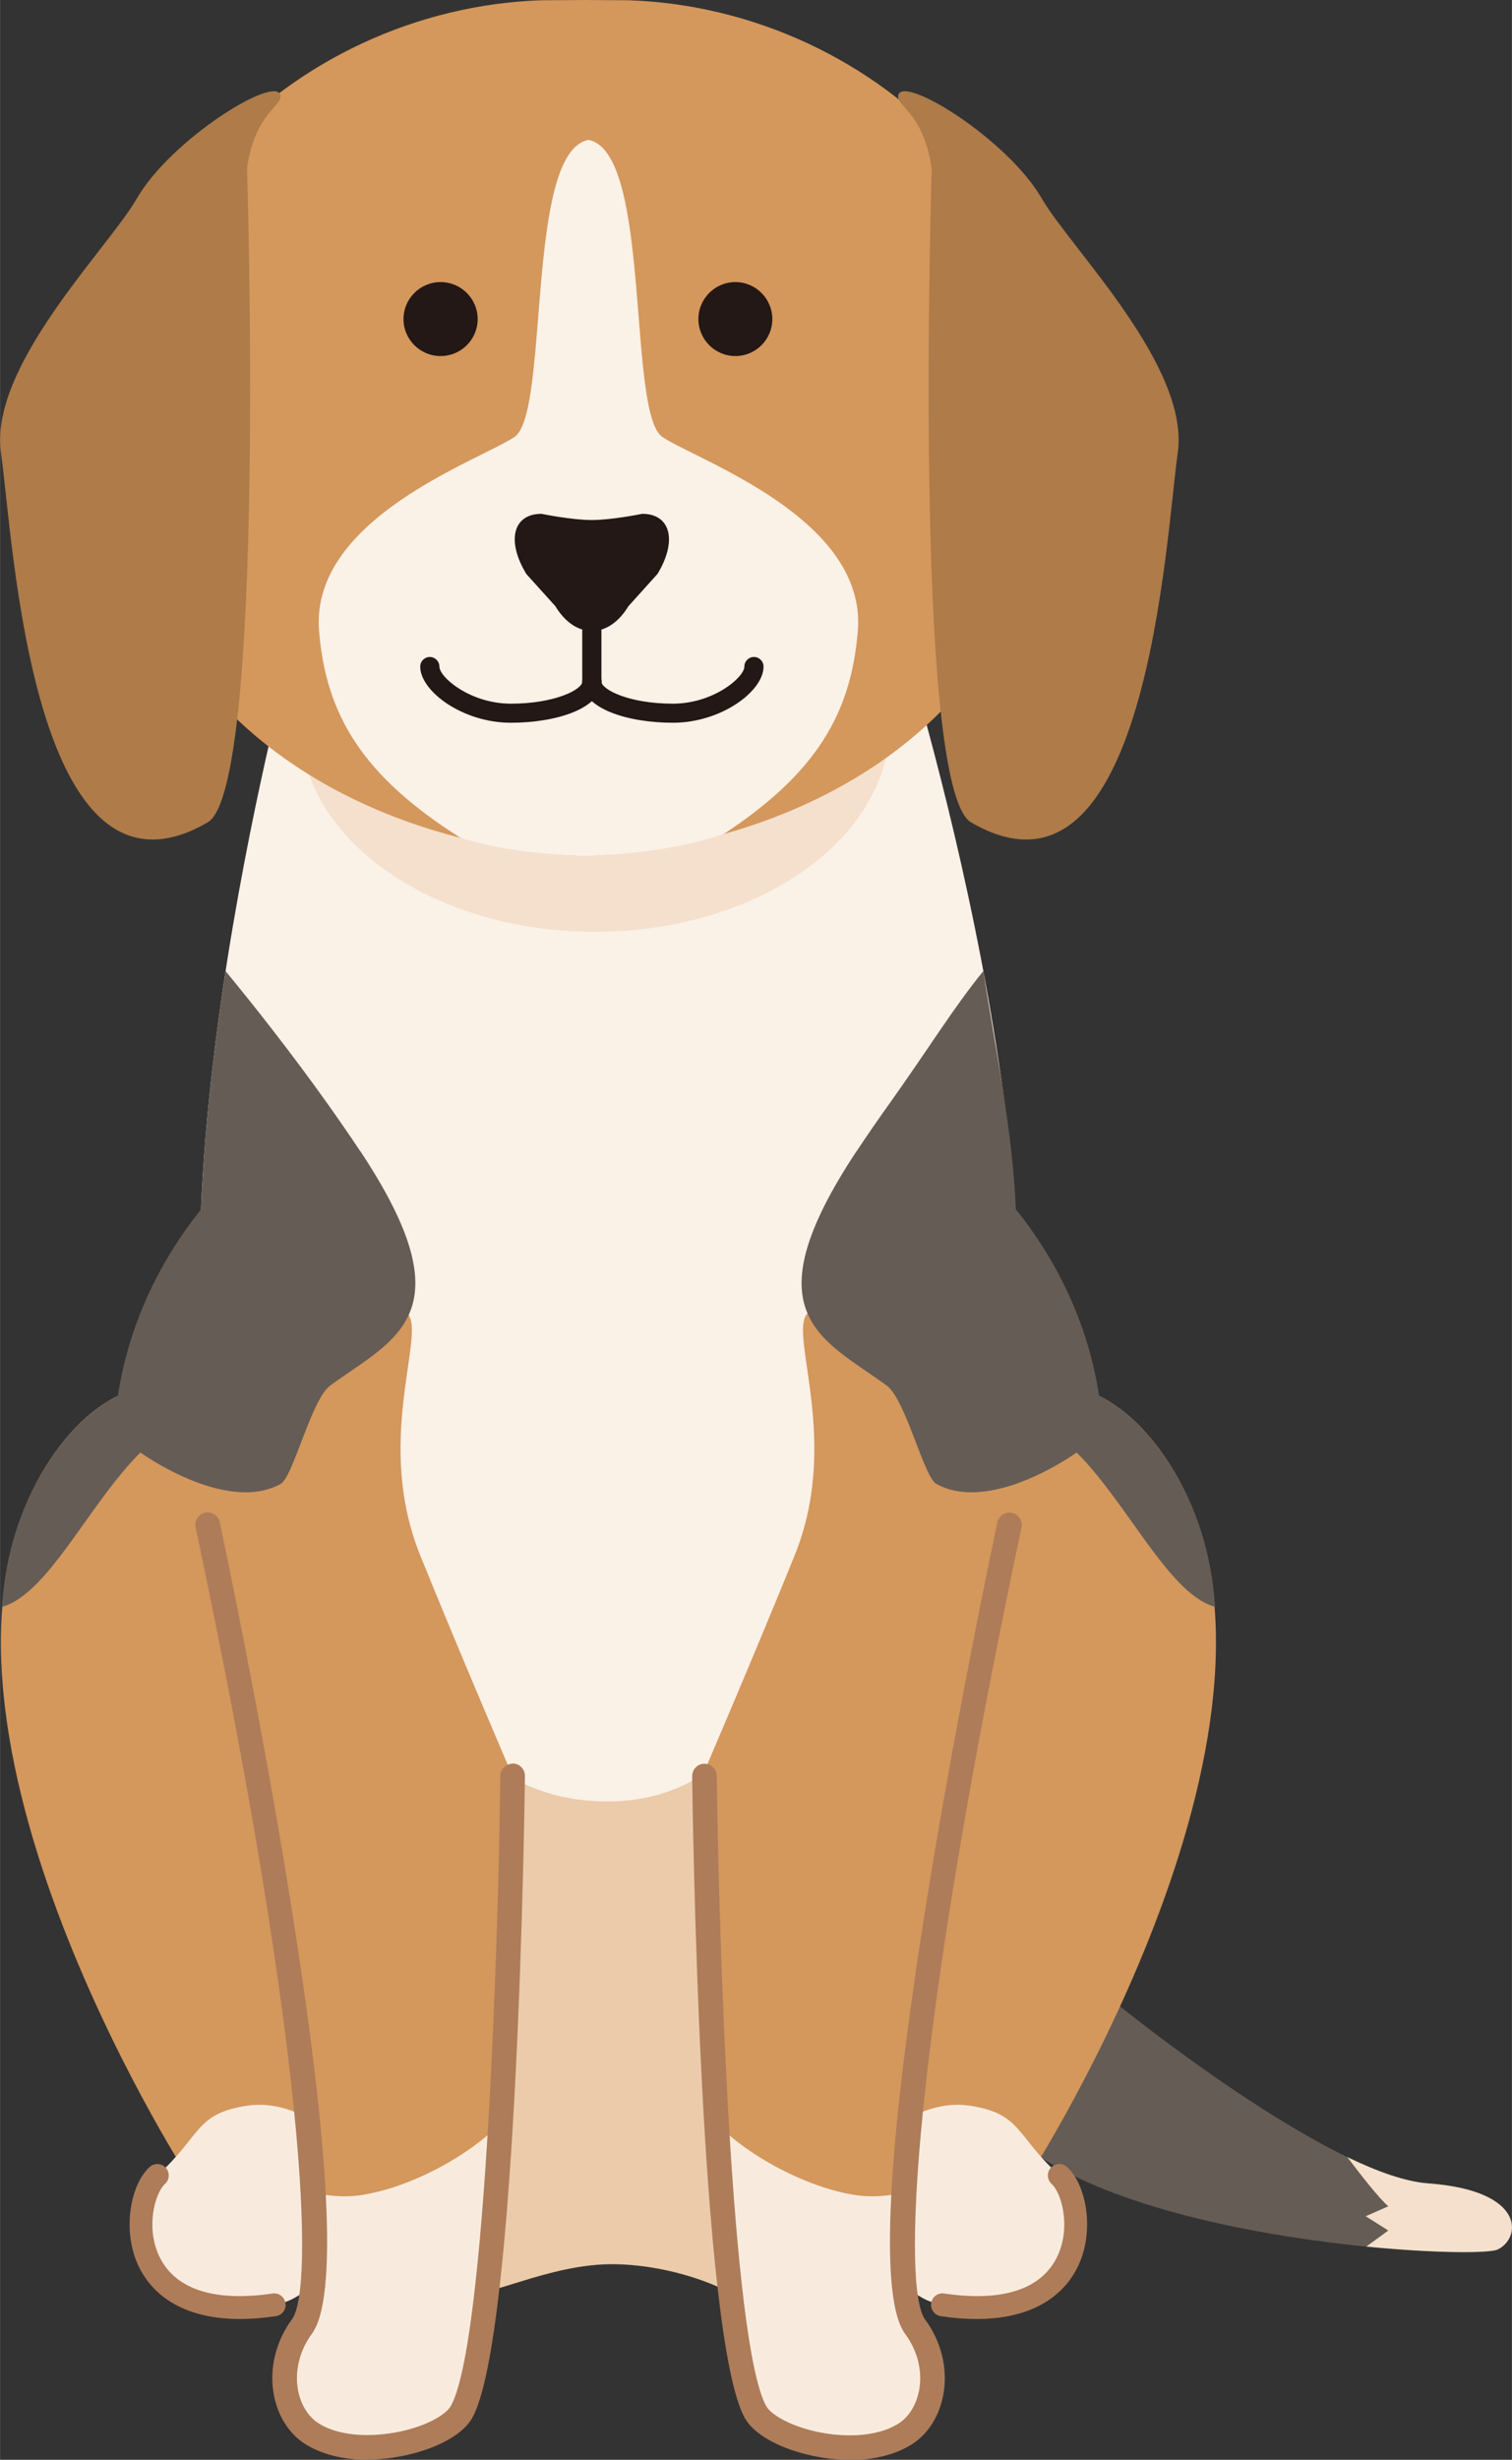 <?xml version="1.0" encoding="UTF-8"?><svg id="_レイヤー_2" xmlns="http://www.w3.org/2000/svg" width="45.6mm" height="74.14mm" viewBox="0 0 129.25 210.16"><rect x="0" y="0" width="129.25" height="210.16" fill="#333333" stroke="none"/><defs><style>.cls-1{fill:#ae7b49;}.cls-1,.cls-2,.cls-3,.cls-4,.cls-5,.cls-6,.cls-7,.cls-8,.cls-9{stroke-width:0px;}.cls-2{fill:#655c55;}.cls-3{fill:#faf1e7;}.cls-4{fill:#ae7c59;}.cls-5{fill:#ebcbaa;}.cls-6{fill:#f4e0cc;}.cls-7{fill:#f8ebde;}.cls-8{fill:#231815;}.cls-9{fill:#d4975c;}</style></defs><g id="_レイヤー_1-2"><path class="cls-2" d="M95.58,171.29s18.04,14.63,26.49,15.25c8.45.62,7.95,4.71,5.96,5.65-1.99.94-35.46-.67-43.22-11.68-7.76-11.01,10.77-9.22,10.77-9.22Z"/><path class="cls-6" d="M122.07,186.54c-1.91-.14-4.32-1-6.89-2.24,1.08,1.44,2.72,3.54,3.5,4.2l-1.93.85,1.93,1.22-1.88,1.37c5.97.59,10.53.58,11.23.25,1.99-.94,2.49-5.03-5.96-5.65Z"/><path class="cls-9" d="M68.13,132.05s19.58-25.84,31.76-7.11c13.73,21.12-11.79,60.79-11.79,60.79,0,0-24.85,5.58-34.65,5.8-9.81.22-12.01,5.52-12.01,5.52l4.2-79.88,22.5,14.89Z"/><path class="cls-9" d="M35.89,132.05s-19.58-25.84-31.76-7.11c-13.73,21.12,11.79,60.79,11.79,60.79,0,0,24.85,5.58,34.65,5.8s12.01,5.52,12.01,5.52l-4.2-79.88-22.5,14.89Z"/><path class="cls-5" d="M43.81,151.73s-4.65,36.25-3.15,43.73c.27,1.35,6.14-2.15,12.02-2.01,5.04.12,8.86,2.01,8.86,2.01-2.05-17.02-1.33-43.73-1.33-43.73,0,0-1.4,1.17-8.31,1.17s-8.09-1.17-8.09-1.17Z"/><path class="cls-3" d="M77.5,55.94l-26.32,13.67-26.32-13.67s-14.31,52.8-4.11,73.85c4.27,8.82,8.57,11.47,16.92,15.44,0,0,3.49,8.68,14.23,8.68s13.66-9.27,13.66-9.27c8.35-3.97,13.88-6.02,18.15-14.84,10.2-21.06-6.21-73.85-6.21-73.85Z"/><path class="cls-9" d="M60.04,151.73s4.6-10.71,7.89-18.84c5.71-14.12-6.15-26.78,8.03-18.15,3.58,2.18,12.29,7.7,10.15,23.12-2.14,15.43-22.62,27.17-26.06,13.87Z"/><path class="cls-7" d="M73.26,186.07c-.55,2.84,2.82,10.19,7.32,10.85,13.16,1.94,12.39-8.9,9.99-11.06-3.76-3.38-3.21-5.3-7.71-5.96-4.5-.66-9.05,3.33-9.61,6.17Z"/><path class="cls-7" d="M81.51,148.25s-8.31,43.73-3.29,50.52c2.46,3.33,1.63,7.56-.82,9.13-3.98,2.56-11.46.58-12.81-1.82-3.81-6.76-4.38-54.36-4.38-54.36"/><path class="cls-9" d="M73.26,187.56c-4.43-.63-10.08-3.7-12.81-7.02.7-10.63.05-28.81.05-28.81l22.35-7.1s-2.91,29.82-5.08,42.58c-1.43.37-2.99.56-4.5.35Z"/><path class="cls-2" d="M73.24,98.34c.93-1.41,1.9-2.8,2.87-4.16,3.09-4.33,5.55-8.3,7.95-11.21,1,6.5,2.5,13.54,2.78,20.35,3.71,4.62,6.22,10.05,7.12,15.95,2.08,1.04,4.09,2.84,5.93,5.67,2.51,3.86,3.7,8.06,3.98,12.35-3.29-.92-6.26-6.41-9.65-10.7-.71-.9-1.43-1.75-2.19-2.49,0,0-3.84,2.79-7.76,3.31-1.47.2-2.94.08-4.23-.63-1.07-.59-2.62-7.22-4.24-8.4-5.52-4.03-11.82-6.08-2.57-20.04Z"/><path class="cls-4" d="M72.62,210.16c-1.19,0-2.44-.15-3.7-.47-2.55-.63-4.51-1.79-5.24-3.08-3.9-6.92-4.49-52.91-4.51-54.86,0-.58.46-1.06,1.04-1.06h.01c.57,0,1.04.46,1.05,1.04.16,13.16,1.22,48.5,4.24,53.86.35.62,1.73,1.53,3.92,2.08,2.24.56,5.37.68,7.41-.63.87-.56,1.5-1.59,1.73-2.83.3-1.62-.13-3.37-1.19-4.8-5.15-6.97,6.53-62.98,7.88-69.34.12-.57.68-.93,1.25-.81.57.12.93.68.81,1.25-9.52,44.93-10.15,65.08-8.24,67.66,1.4,1.89,1.96,4.23,1.56,6.42-.33,1.81-1.3,3.35-2.65,4.22-1.4.9-3.28,1.37-5.35,1.37Z"/><path class="cls-4" d="M83.5,198.13c-.93,0-1.94-.07-3.07-.24-.54-.08-.91-.58-.83-1.11.08-.54.57-.91,1.11-.83,5.02.74,8.36-.37,9.69-3.2,1.17-2.49.34-5.41-.5-6.16-.4-.36-.44-.98-.07-1.38.36-.4.98-.44,1.38-.07,1.64,1.47,2.4,5.4.96,8.45-.85,1.81-3.07,4.54-8.69,4.54Z"/><path class="cls-7" d="M30.76,186.07c.55,2.84-2.82,10.19-7.32,10.85-13.16,1.94-12.39-8.9-9.99-11.06,3.76-3.38,3.21-5.3,7.7-5.96,4.5-.66,9.05,3.33,9.61,6.17Z"/><path class="cls-7" d="M22.51,148.25s8.31,43.73,3.29,50.52c-2.46,3.33-1.63,7.56.82,9.13,3.98,2.56,11.46.58,12.81-1.82,3.81-6.76,4.38-54.36,4.38-54.36"/><path class="cls-9" d="M30.76,187.56c4.43-.63,10.08-3.7,12.81-7.02-.7-10.63-.05-27.64-.05-27.64l-22.35-8.27s2.91,29.82,5.08,42.58c1.43.37,3,.56,4.5.35Z"/><path class="cls-9" d="M43.81,151.73s-4.6-10.71-7.89-18.84c-5.71-14.12,6.15-26.78-8.03-18.15-3.58,2.18-12.29,7.7-10.15,23.12,2.14,15.43,22.62,27.17,26.07,13.87Z"/><path class="cls-2" d="M30.78,98.34c-.94-1.41-1.9-2.8-2.87-4.16-3.09-4.33-6.23-8.3-8.63-11.21-1,6.5-1.82,13.54-2.09,20.35-3.71,4.62-6.22,10.05-7.12,15.95-2.08,1.04-4.09,2.84-5.93,5.67-2.51,3.86-3.7,8.06-3.98,12.35,3.29-.92,6.26-6.41,9.65-10.7.71-.9,1.44-1.75,2.19-2.49,0,0,3.85,2.79,7.76,3.31,1.47.2,2.94.08,4.23-.63,1.07-.59,2.62-7.22,4.23-8.4,5.52-4.03,11.83-6.08,2.57-20.04Z"/><path class="cls-6" d="M76.06,61.85c0,9.81-11.28,17.76-25.2,17.76s-25.2-7.95-25.2-17.76,11.28-17.76,25.2-17.76,25.2,7.95,25.2,17.76Z"/><path class="cls-9" d="M53.67.02S50.17,0,50,0c-.17,0-3.66.02-3.66.02C24.87.7,5.38,19.34,10.4,43.46c4.52,21.72,25.16,29,39.09,29.65v.03c.17,0,.34-.01.51-.02.17,0,.34.02.51.02v-.03c13.93-.64,34.58-7.93,39.09-29.65C94.63,19.34,75.13.7,53.67.02Z"/><path class="cls-3" d="M73.33,53.91c.79-9.61-13.65-14.54-16.7-16.57-3.03-2.02-.91-24.3-6.3-25.38v-.02s-.02,0-.03,0c-.01,0-.02,0-.03,0v.02c-5.39,1.08-3.27,23.37-6.3,25.38-3.05,2.02-17.48,6.96-16.7,16.57.59,7.16,3.7,12.38,12.12,17.69,3.55,1.07,6.96,1.37,10.1,1.52v.03c.17,0,.34-.01.51-.02.17,0,.34.02.51.02v-.03c3.47-.16,7.39-.55,11.34-1.85,8-5.26,10.9-10.36,11.48-17.36Z"/><path class="cls-4" d="M31.4,210.16c-2.07,0-3.94-.47-5.35-1.37-1.36-.87-2.32-2.41-2.65-4.22-.4-2.19.17-4.54,1.56-6.42,1.9-2.58,1.28-22.72-8.24-67.66-.12-.57.24-1.12.81-1.25.57-.12,1.12.24,1.25.81,1.35,6.36,13.02,62.37,7.88,69.34-1.05,1.42-1.48,3.17-1.19,4.8.23,1.24.86,2.27,1.73,2.83,2.04,1.31,5.16,1.18,7.41.63,2.2-.54,3.57-1.46,3.92-2.08,3.02-5.35,4.09-40.69,4.24-53.86,0-.58.51-1.01,1.06-1.04.58,0,1.04.48,1.04,1.06-.02,1.95-.61,47.95-4.51,54.86-.73,1.3-2.69,2.45-5.24,3.08-1.26.31-2.51.47-3.7.47Z"/><path class="cls-4" d="M20.52,198.13c-5.62,0-7.84-2.73-8.69-4.54-1.43-3.05-.67-6.98.96-8.45.4-.36,1.02-.33,1.38.07.36.4.33,1.02-.07,1.38-.84.76-1.67,3.67-.5,6.16,1.33,2.83,4.68,3.94,9.69,3.2.54-.08,1.03.29,1.11.83.08.54-.29,1.03-.83,1.11-1.12.16-2.14.24-3.07.24Z"/><line class="cls-6" x1="55.37" y1="33.51" x2="55.37" y2="33.43"/><path class="cls-8" d="M54.9,43.9c2.43,0,3.02,2.31,1.3,5.14l-2.48,2.75c-1.72,2.83-4.53,2.83-6.25,0l-2.48-2.75c-1.72-2.83-1.14-5.14,1.29-5.14,0,0,2.6.53,4.31.53s4.31-.53,4.31-.53Z"/><path class="cls-8" d="M50.59,59.05c-.45,0-.82-.37-.82-.82v-4.33c0-.45.37-.82.82-.82s.82.37.82.82v4.33c0,.45-.37.82-.82.82Z"/><path class="cls-8" d="M43.66,61.75c-4.09,0-7.74-2.68-7.74-4.8,0-.45.37-.82.82-.82s.82.37.82.82c0,.92,2.64,3.17,6.11,3.17,3.79,0,6.11-1.22,6.11-1.89,0-.45.37-.82.82-.82s.82.37.82.82c0,2.31-3.9,3.52-7.74,3.52Z"/><path class="cls-8" d="M57.51,61.75c-3.85,0-7.74-1.21-7.74-3.52,0-.45.37-.82.82-.82s.82.37.82.82c0,.67,2.32,1.89,6.11,1.89,3.46,0,6.11-2.25,6.11-3.17,0-.45.37-.82.82-.82s.82.37.82.82c0,2.12-3.64,4.8-7.74,4.8Z"/><path class="cls-8" d="M66.02,27.26c0,1.75-1.42,3.16-3.16,3.16s-3.16-1.42-3.16-3.16,1.42-3.16,3.16-3.16,3.16,1.42,3.16,3.16Z"/><path class="cls-8" d="M40.83,27.26c0,1.75-1.42,3.16-3.17,3.16s-3.17-1.42-3.17-3.16,1.42-3.16,3.17-3.16,3.17,1.42,3.17,3.16Z"/><path class="cls-1" d="M21.11,14.36s1.67,52.97-3.36,55.9C2.69,79.01,1.13,46.08.08,38.69c-1.05-7.39,9.15-17.46,11.6-21.71,2.95-5.12,12-10.69,12.29-8.81.14.9-2.18,1.52-2.86,6.19Z"/><path class="cls-1" d="M79.65,14.36s-1.67,52.97,3.36,55.9c15.05,8.75,16.62-24.18,17.67-31.57,1.05-7.39-9.15-17.46-11.61-21.71-2.95-5.12-12-10.69-12.29-8.81-.14.9,2.18,1.52,2.86,6.19Z"/></g></svg>